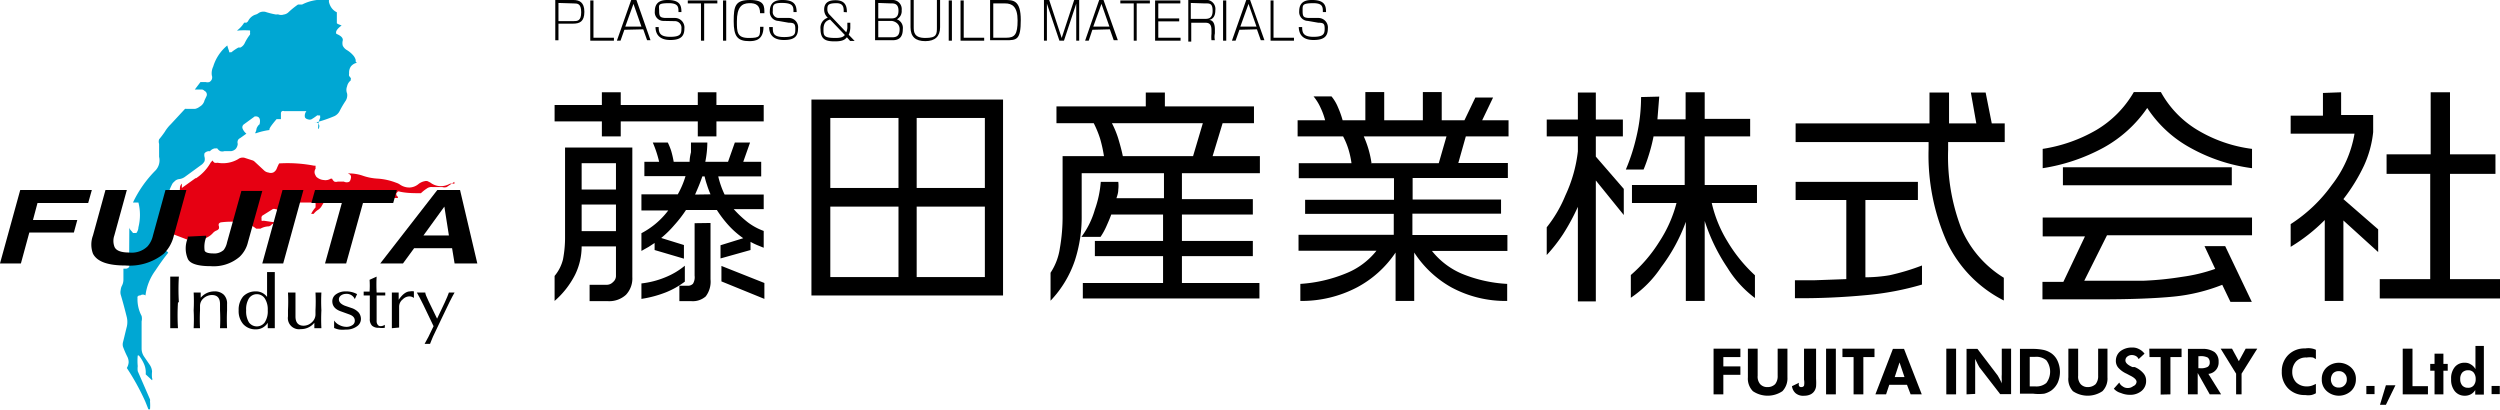 <svg xmlns="http://www.w3.org/2000/svg" viewBox="0 0 109.99 18.05"><defs><style>.cls-1{fill:#00a7d3;}.cls-2{fill:#e60012;}</style></defs><g id="レイヤー_2" data-name="レイヤー 2"><g id="左"><path class="cls-1" d="M10.74,1A.24.24,0,0,1,10.83,1a.18.18,0,0,0,.09-.08.56.56,0,0,1,.3-.27.41.41,0,0,0,.15-.07.35.35,0,0,1,.14-.06.43.43,0,0,1,.16,0,3.37,3.37,0,0,0,.48.12.2.2,0,0,1,.11,0,.34.34,0,0,0,.22,0,.37.37,0,0,0,.2-.09,3.65,3.65,0,0,1,.43-.35l0,0h.11l.07,0A1.92,1.92,0,0,1,14.4,0l.07,0a.16.16,0,0,1,0,.07.7.7,0,0,0,.12.28.6.6,0,0,0,.23.19s0,0,0,0a.06.06,0,0,1,0,0c0,.13,0,.26,0,.39l0,.09a.18.18,0,0,0,.08.05l.13.05a0,0,0,0,1,0,0,0,0,0,0,1,0,0h0c-.2.15-.28.27-.23.37.2.08.3.18.28.29a.45.45,0,0,0,0,.23.46.46,0,0,0,.16.18,1.18,1.18,0,0,1,.32.27.51.51,0,0,1,.09.18.25.25,0,0,0,0,.07.1.1,0,0,0,.06.05l0,0a.07.07,0,0,1,0,0l0,0,0,0a.47.47,0,0,0-.27.16.47.47,0,0,0-.08.31.26.26,0,0,0,0,.11l.07.09a.1.1,0,0,1,0,0,.06.06,0,0,1,0,.06.1.1,0,0,1,0,.05.44.44,0,0,0-.16.26.42.42,0,0,0,0,.31.41.41,0,0,1,0,.16.44.44,0,0,1-.06.16,4.25,4.25,0,0,0-.27.46.49.49,0,0,1-.23.22,5.66,5.66,0,0,1-.79.27h-.09A.18.18,0,0,1,14,5.68a.11.11,0,0,1,0-.08.92.92,0,0,1,.08-.4.06.06,0,0,0,0-.06.06.06,0,0,0,0-.06l-.07,0a.07.07,0,0,0-.06,0,2.2,2.2,0,0,1-.25.17.21.21,0,0,1-.15,0,.2.2,0,0,1-.13-.08.29.29,0,0,1,0-.16.34.34,0,0,1,.06-.12.08.08,0,0,0,0,0l0,0-.05,0H12.5a.11.11,0,0,0-.09,0,.11.11,0,0,0-.05.1v.25l-.19,0h0c-.24.28-.35.44-.31.48s0,0,0,0v0h0a3,3,0,0,0-.59.14h-.05l0,0a.05.05,0,0,1,0,0,.06.06,0,0,1,0,0,.44.44,0,0,0,.06-.16.29.29,0,0,1,.05-.13.28.28,0,0,1,.09-.1c.05-.22,0-.34-.16-.35l-.05,0-.48.35a.16.16,0,0,0-.06.18.55.55,0,0,0,.17.23l0,0v0l0,0-.28.2a.18.18,0,0,0-.1.11.23.23,0,0,0,0,.14.39.39,0,0,1-.09.22.35.35,0,0,1-.2.1H9.87a.29.29,0,0,1-.18,0,.37.37,0,0,1-.13-.12.08.08,0,0,0-.05,0H9.44a.37.37,0,0,0-.2.12.13.13,0,0,1-.06,0A.28.28,0,0,0,9,6.74.29.29,0,0,0,9,6.91a.39.39,0,0,1,0,.18.49.49,0,0,1-.11.14l-.74.54a.54.54,0,0,1-.27.11A.34.34,0,0,0,7.66,8a.32.32,0,0,0-.1.13c-.07.14-.13.29-.19.44a.45.45,0,0,0,0,.2c0,.27,0,.54,0,.81a.05.05,0,0,1,0,0,1.82,1.82,0,0,0-.47.9.4.4,0,0,0,0,.24.34.34,0,0,0,.14.21.37.37,0,0,0,.22.1.19.19,0,0,1,.14.09h0v0c-.2.25-.39.52-.57.79A2.33,2.33,0,0,0,6.4,13l0,0s0,0,0,0h0l0,0A.19.19,0,0,0,6.17,13H6.11s0,0-.06.05a.14.14,0,0,0,0,.06,1.56,1.56,0,0,0,.18.79.52.52,0,0,1,0,.24c0,.4,0,.8,0,1.2a.63.63,0,0,0,.11.35l.24.35a.58.58,0,0,1,.11.31,1.26,1.26,0,0,0,0,.28.11.11,0,0,1,0,.1v0h0l-.28-.26a0,0,0,0,1,0,0,.1.1,0,0,0,0,0A.93.93,0,0,0,6.33,16a1.65,1.65,0,0,0-.22-.36H6.06v0a2.47,2.47,0,0,0,0,.47.87.87,0,0,0,0,.22l.54,1.24a.29.29,0,0,1,0,.09,2.09,2.09,0,0,1,0,.35,0,0,0,0,1,0,0H6.53s0,0,0,0-.09-.23-.14-.35a10.52,10.52,0,0,0-.81-1.47s0,0,0,0a0,0,0,0,1,0,0,.57.57,0,0,0,.08-.25.54.54,0,0,0-.06-.25,4.17,4.17,0,0,1-.19-.44.4.4,0,0,1,0-.19c.06-.23.11-.46.17-.69a.94.94,0,0,0,0-.41c-.08-.32-.16-.63-.27-1a.44.44,0,0,1,0-.2.51.51,0,0,1,.06-.2.58.58,0,0,0,.06-.26c0-.16,0-.32,0-.48a0,0,0,0,1,0,0s0,0,0,0h.13a.24.24,0,0,0,.12-.07.19.19,0,0,0,0-.12L5.69,10h0c0,.09.11.17.16.25l0,0H6A.43.43,0,0,0,6.09,10a2.23,2.23,0,0,0,0-1.09.05.05,0,0,0,0,0H6l-.15,0h0a0,0,0,0,1,0,0v0a5.08,5.08,0,0,1,1-1.42A.65.65,0,0,0,7,6.9V6.33A.32.32,0,0,1,7,6.13a4.08,4.08,0,0,0,.25-.33,1.64,1.64,0,0,1,.26-.33l.63-.68a.1.1,0,0,1,.06,0l.08,0,.3,0a.51.51,0,0,0,.21-.1A.43.43,0,0,0,9,4.41l.09-.19a.17.17,0,0,0,0-.12A.17.17,0,0,0,9,4a.21.21,0,0,0-.1-.06l-.1,0-.23,0s0,0,0,0a.05.05,0,0,1,0,0l0,0,.25-.33s0,0,0,0h.23a.29.29,0,0,0,.16,0,.25.25,0,0,0,.11-.12.25.25,0,0,0,0-.17.67.67,0,0,1,.06-.39A1.92,1.92,0,0,1,10,2s0,0,0,0h0s0,0,0,0a2.41,2.41,0,0,0,.08.25s0,0,0,.05h.1a2.11,2.11,0,0,1,.31-.21l.09,0a.41.41,0,0,0,.19-.2A2.07,2.07,0,0,1,11,1.52a.29.29,0,0,0,0-.09.29.29,0,0,0,0-.09l0,0h0a4,4,0,0,0-.49,0,.13.13,0,0,1-.08,0A1.17,1.17,0,0,0,10.74,1"/><path class="cls-2" d="M8.63,7.84a2,2,0,0,0,.64-.69l.08-.09a.05.05,0,0,1,0,0h0l0,0a.28.28,0,0,0,.09.1.33.33,0,0,0,.13,0A1.33,1.33,0,0,0,10.48,7a.31.31,0,0,1,.13-.06.33.33,0,0,1,.14,0l.34.11a.24.24,0,0,1,.11.06l.42.39a.34.34,0,0,0,.19.09.3.3,0,0,0,.21,0,.33.33,0,0,0,.15-.16,2.56,2.56,0,0,1,.11-.24l0,0h0a6.11,6.11,0,0,1,1.54.1l.06,0a.14.14,0,0,1,0,.07.11.11,0,0,1,0,.07.26.26,0,0,0,0,.28.2.2,0,0,0,.09.11.52.52,0,0,0,.27.1.43.43,0,0,0,.31-.06l0,0,.06,0,0,0a.31.31,0,0,0,.1.13.24.24,0,0,0,.15,0h.27A.27.27,0,0,0,15.36,8a.21.21,0,0,0,.07-.13.21.21,0,0,0,0-.15.27.27,0,0,0-.12-.09l0,0a.09.09,0,0,1,0,0s0,0,0,0a.06.06,0,0,1,.05,0,1.88,1.88,0,0,1,.57.09,2.42,2.42,0,0,0,.71.14,2.74,2.74,0,0,1,.79.18.61.61,0,0,1,.18.09.73.73,0,0,0,.41.12.65.65,0,0,0,.4-.16.66.66,0,0,1,.27-.12.24.24,0,0,1,.12,0l.12.06a.77.77,0,0,0,.42.16.8.8,0,0,0,.43-.1.32.32,0,0,1,.21,0h0V8l-.34.23a.33.33,0,0,1-.19,0l-.43,0a.35.35,0,0,0-.26.07,1.57,1.57,0,0,0-.25.2h0c-.32,0-.63,0-.94-.07a.08.08,0,0,0-.08,0s0,0-.06.07a.19.19,0,0,0,0,.08.13.13,0,0,0,.06.07l0,0a.06.06,0,0,1,0,.06s0,0,0,0H17.4a4.33,4.33,0,0,1-1.08-.15,1.64,1.64,0,0,0-.66-.05.14.14,0,0,0-.11.06,1,1,0,0,0-.16.24l0,0h-.13l-.3,0a.42.42,0,0,1-.15,0,.52.52,0,0,1-.11-.1.21.21,0,0,0-.1-.06h-.11a.15.15,0,0,0-.09.06,2.62,2.62,0,0,0-.24.34.47.47,0,0,1-.18.19.73.73,0,0,0-.18.17h-.11l0,0h0l0,0v0a1.07,1.07,0,0,1,.19-.28.13.13,0,0,0,0-.07.14.14,0,0,0,0-.09.15.15,0,0,0,0-.06l-.08,0-.66,0a.34.34,0,0,0-.14,0,.38.38,0,0,0-.09.13.38.38,0,0,1-.06.13.5.5,0,0,1-.12.08l-.13.08a.34.34,0,0,1-.2,0,.3.3,0,0,1-.18-.08.16.16,0,0,0-.11-.05.15.15,0,0,0-.11,0l-.43.27a.11.11,0,0,0-.06.07.14.14,0,0,0,0,.09.2.2,0,0,0,0,.08.15.15,0,0,0,.09,0l.47.07,0,0a.08.08,0,0,1,0,.05l0,0,0,0a.23.23,0,0,0-.14.07.17.17,0,0,1-.12.06.79.79,0,0,0-.35.1l-.1,0-.09,0a1.3,1.3,0,0,0-.66-.28,3.62,3.62,0,0,0-.87,0,.15.15,0,0,0-.11.06.14.14,0,0,0,0,.11.21.21,0,0,1,0,.11.2.2,0,0,1-.1.08.42.42,0,0,0-.16.11.83.83,0,0,1-.58.28.49.49,0,0,0-.2.05l-.12,0-.13,0-.84-.32a.18.18,0,0,1-.1-.09.14.14,0,0,1,0-.14,1.54,1.54,0,0,1,.17-.34,6.24,6.24,0,0,0,.35-.68.51.51,0,0,0,0-.27,2.9,2.9,0,0,1,0-.51.28.28,0,0,1,.08-.15L8,8.27l.6-.43"/><path d="M7.83,13.3a9.3,9.3,0,0,0,0,1.14H7.49c0-.19,0-.56,0-1.14s0-1,0-1.13h.38a9.1,9.1,0,0,0,0,1.13"/><path d="M8.52,14.44a7.68,7.68,0,0,0,0-.79,7.33,7.33,0,0,0,0-.78h.31v.23a.78.78,0,0,1,.6-.28.57.57,0,0,1,.42.15.55.55,0,0,1,.14.41v.27a7.68,7.68,0,0,0,0,.79H9.68a7.68,7.68,0,0,0,0-.79v-.27c0-.27-.12-.4-.36-.4a.56.56,0,0,0-.36.14.44.44,0,0,0-.16.34v.19a7.68,7.68,0,0,0,0,.79Z"/><path d="M11.75,13.11q0-.88,0-1.14h.34q0,.26,0,1.23c0,.65,0,1.06,0,1.24h-.31V14.2a.6.6,0,0,1-.53.29.72.72,0,0,1-.55-.23.88.88,0,0,1-.2-.61.9.9,0,0,1,.2-.61.75.75,0,0,1,.55-.22.6.6,0,0,1,.53.29m0,.54a.89.89,0,0,0-.13-.52.42.42,0,0,0-.7,0,.91.91,0,0,0-.12.52.94.94,0,0,0,.12.53.43.43,0,0,0,.7,0,.9.9,0,0,0,.13-.53"/><path d="M14.14,12.87a7.33,7.33,0,0,0,0,.78,7.68,7.68,0,0,0,0,.79h-.31V14.2a.75.75,0,0,1-.6.28.49.49,0,0,1-.56-.56v-.27a7.33,7.33,0,0,0,0-.78H13c0,.17,0,.43,0,.78v.27c0,.27.12.41.36.41a.53.53,0,0,0,.36-.15.47.47,0,0,0,.16-.33v-.2a7.33,7.33,0,0,0,0-.78Z"/><path d="M15.61,13.16a.39.39,0,0,0-.4-.23A.37.37,0,0,0,15,13a.21.21,0,0,0-.09.17c0,.12.09.21.26.28l.35.12a.75.75,0,0,1,.26.18.45.45,0,0,1,.1.27.39.39,0,0,1-.18.34.78.78,0,0,1-.48.14,1.45,1.45,0,0,1-.29,0,1,1,0,0,1-.23-.07V14.1h0a.57.57,0,0,0,.23.2.68.68,0,0,0,.31.08.46.46,0,0,0,.27-.08.22.22,0,0,0,.1-.19c0-.13-.08-.22-.25-.28L15,13.7c-.26-.09-.38-.24-.38-.45a.37.37,0,0,1,.16-.3.7.7,0,0,1,.42-.13,1,1,0,0,1,.51.12l-.1.22Z"/><path d="M16.57,12.17a6.54,6.54,0,0,0,0,.7h.38V13h-.38v1.13a.25.25,0,0,0,.05.16.14.14,0,0,0,.11.06.34.34,0,0,0,.2-.06h0v.13a.71.71,0,0,1-.26,0,.41.41,0,0,1-.3-.09.4.4,0,0,1-.1-.3V13H16v-.17h.26a3.74,3.74,0,0,0,0-.52Z"/><path d="M17.24,14.44c0-.18,0-.44,0-.79s0-.61,0-.78h.3v.32c.17-.25.34-.37.5-.37a.4.4,0,0,1,.17,0v.29h0a.32.32,0,0,0-.2-.07.42.42,0,0,0-.29.13.41.41,0,0,0-.16.31v.14c0,.35,0,.61,0,.79Z"/><path d="M19.07,14.34c-.35-.75-.6-1.25-.73-1.47h.37c0,.12.21.5.52,1.15.27-.56.45-.94.52-1.15H20c-.1.17-.29.54-.56,1.12l-.39.82c-.05.13-.1.23-.13.32h-.24c.09-.15.23-.42.4-.79"/><polygon points="0.89 8.36 4.04 8.36 3.88 8.93 1.65 8.93 1.45 9.68 3.4 9.68 3.25 10.23 1.29 10.23 0.92 11.59 0 11.59 0.89 8.36"/><path d="M4.64,8.36h.94l-.55,2a.73.73,0,0,0,0,.48c.06.18.28.27.65.27a1,1,0,0,0,.81-.27,1.07,1.07,0,0,0,.24-.48l.55-2H8.2l-.55,2a1.67,1.67,0,0,1-.44.8,2.4,2.4,0,0,1-1.7.52c-.77,0-1.24-.17-1.42-.52a1.15,1.15,0,0,1,0-.8Z"/><path d="M9.07,10.37l0,.07A1.16,1.16,0,0,0,9,11c0,.1.16.15.37.15A.62.62,0,0,0,9.84,11a.83.83,0,0,0,.15-.34l.63-2.26h.92l-.63,2.25a1.3,1.3,0,0,1-.37.65,1.76,1.76,0,0,1-1.28.41c-.56,0-.91-.11-1-.33a1.17,1.17,0,0,1,0-.9l0-.07Z"/><polygon points="12.46 11.59 11.54 11.59 12.43 8.36 13.35 8.36 12.46 11.59"/><polygon points="17.46 8.36 17.3 8.93 15.97 8.93 15.23 11.59 14.3 11.59 15.04 8.93 13.7 8.93 13.86 8.36 17.46 8.36"/><path d="M19.24,8.36h1L21,11.59H20l-.11-.67H18.22l-.49.67h-1Zm-.61,2h1.12l-.2-1.27Z"/><path d="M25.23,0c.25,0,.48.09.48.52s-.21.52-.49.52h-.65v.73h-.14V0Zm-.66.13V.93h.65c.18,0,.35,0,.35-.39s-.16-.39-.35-.39Z"/><polygon points="26.11 0.02 26.11 1.66 27.01 1.66 27.01 1.79 25.97 1.79 25.97 0.02 26.11 0.02"/><path d="M27.47,1.31l-.17.48h-.16L27.77,0H28l.62,1.77h-.15l-.17-.48Zm.75-.14-.35-1-.36,1Z"/><path d="M29.85.53c0-.22,0-.4-.47-.39S29,.23,29,.49s.07.28.25.3l.43,0a.42.42,0,0,1,.43.47c0,.34-.17.5-.62.5s-.65-.23-.65-.57h.14c0,.25.05.43.51.43s.49-.14.49-.36a.29.29,0,0,0-.3-.33L29.18.92a.38.38,0,0,1-.37-.43c0-.49.41-.49.57-.49.55,0,.6.26.6.53Z"/><polygon points="31.56 0.02 31.56 0.15 30.98 0.15 30.98 1.79 30.84 1.79 30.84 0.15 30.26 0.15 30.26 0.02 31.56 0.02"/><rect x="31.81" y="0.02" width="0.14" height="1.77"/><path d="M33.44.58c0-.34-.17-.45-.49-.44s-.53.18-.53.8c0,.46,0,.73.52.73s.5-.07.5-.49h.15c0,.59-.37.63-.62.63-.53,0-.69-.21-.69-.88S32.35,0,33,0s.63.29.63.58Z"/><path d="M34.91.53c0-.22,0-.39-.46-.4S34,.23,34,.49a.26.26,0,0,0,.25.3l.44,0a.41.41,0,0,1,.42.47c0,.34-.16.5-.62.5s-.65-.23-.65-.57H34c0,.25,0,.44.5.44s.49-.15.49-.37S34.93,1,34.7,1L34.24.92a.39.39,0,0,1-.37-.43c0-.49.41-.49.56-.49.56,0,.61.26.62.53Z"/><path d="M37.12.53c0-.19,0-.4-.35-.39s-.37.09-.37.29a.33.33,0,0,0,.11.23l.72.76a.54.54,0,0,0,.05-.27V1h.13v.18a.81.81,0,0,1-.07.35l.26.27h-.2l-.14-.16c-.07.08-.15.18-.52.18s-.64-.05-.64-.54a.46.46,0,0,1,.32-.5.47.47,0,0,1-.16-.36c0-.39.34-.41.5-.41.46,0,.5.3.5.53Zm-.6.33c-.18.05-.29.16-.29.43s0,.38.53.38c.29,0,.36-.07.41-.13Z"/><path d="M39.24,0a.4.4,0,0,1,.43.45.41.41,0,0,1-.21.4.4.4,0,0,1,.26.43c0,.34-.15.49-.45.49H38.5V0Zm-.6.13V.81h.55c.13,0,.34,0,.34-.34S39.3.15,39.19.15Zm0,.79v.72h.62c.22,0,.32-.1.32-.36s-.25-.36-.37-.36Z"/><path d="M40.2,0V1.18c0,.21,0,.49.51.49s.51-.16.51-.49V0h.14V1.2c0,.4-.22.61-.65.61s-.65-.19-.65-.61V0Z"/><rect x="41.74" y="0.02" width="0.14" height="1.77"/><polygon points="42.4 0.02 42.4 1.66 43.3 1.66 43.3 1.79 42.26 1.79 42.26 0.02 42.4 0.02"/><path d="M44.21,0c.36,0,.7,0,.7.88s-.18.89-.66.89h-.69V0ZM43.7.15V1.66h.57c.38,0,.5-.15.5-.76s-.24-.75-.55-.75Z"/><path d="M46.81,1.79h-.2L46.06.16V1.79h-.13V0h.23l.55,1.67L47.26,0h.22V1.79h-.13V.54c0-.09,0-.29,0-.38Z"/><path d="M48.06,1.31l-.16.48h-.16L48.36,0h.19l.63,1.77H49l-.17-.48Zm.75-.14-.35-1-.36,1Z"/><polygon points="50.59 0.02 50.59 0.15 50.01 0.15 50.01 1.79 49.88 1.79 49.88 0.15 49.29 0.15 49.29 0.02 50.59 0.02"/><polygon points="51.93 0.02 51.93 0.15 50.96 0.15 50.96 0.81 51.88 0.81 51.88 0.94 50.96 0.94 50.96 1.66 51.94 1.66 51.94 1.79 50.82 1.79 50.82 0.02 51.93 0.02"/><path d="M53,0a.4.4,0,0,1,.47.45c0,.26-.1.39-.28.43.16,0,.26.13.26.42v.17a.73.73,0,0,0,0,.3h-.15a1.32,1.32,0,0,1,0-.28V1.32C53.3,1,53.13,1,53,1h-.59v.83h-.13V0Zm-.61.13V.83H53c.14,0,.35,0,.35-.35S53.21.15,53,.15Z"/><rect x="53.81" y="0.02" width="0.14" height="1.77"/><path d="M54.53,1.31l-.17.48H54.2L54.83,0H55l.63,1.77h-.16l-.17-.48Zm.75-.14-.35-1-.36,1Z"/><polygon points="56.03 0.02 56.03 1.66 56.93 1.66 56.93 1.79 55.9 1.79 55.9 0.02 56.03 0.02"/><path d="M58.2.53c0-.22,0-.4-.46-.39s-.43.09-.43.35.06.28.25.3l.43,0a.42.42,0,0,1,.43.47c0,.34-.17.5-.63.5s-.64-.23-.65-.57h.15c0,.25.05.43.5.43s.49-.14.49-.36S58.23,1,58,1L57.54.92a.39.39,0,0,1-.38-.43c0-.49.41-.49.57-.49.56,0,.61.26.61.53Z"/><path d="M27.31,4.06v.56H30.7V4.06h.82v.56H33.6v.72H31.52V6H30.7V5.34H27.31V6h-.83V5.34H24.4V4.62h2.08V4.06Zm.51,2.43v5.7a1.05,1.05,0,0,1-.28.78,1.09,1.09,0,0,1-.78.28h-.82v-.72h.75a.38.38,0,0,0,.28-.12.35.35,0,0,0,.13-.29V10.84H25.59a2.83,2.83,0,0,1-.29,1.25,3.81,3.81,0,0,1-.9,1.15V12.14a1.81,1.81,0,0,0,.37-.73,5.09,5.09,0,0,0,.09-1V6.49ZM25.59,8.34H27.1V7.18H25.59Zm0,1.83H27.1V9H25.59Zm4.54,1.52v.7a3.61,3.61,0,0,1-.83.47,5,5,0,0,1-1.08.29v-.68a3.87,3.87,0,0,0,1.05-.27,3.26,3.26,0,0,0,.86-.51m-.75-5.42a2.81,2.81,0,0,1,.15.37,4.32,4.32,0,0,1,.11.48h.7q0-.18.06-.42c0-.15,0-.3,0-.43h.72a4.48,4.48,0,0,1-.09.85h1l.3-.85H33l-.3.85h.79v.64H31.6a3.82,3.82,0,0,0,.28.8H33.6V9.2H32.28a4.8,4.8,0,0,0,.62.58,2.64,2.64,0,0,0,.7.38v.74l-.27-.11a3,3,0,0,1-.31-.15V11l-1.32.37v-.58l1-.31a3.84,3.84,0,0,1-.64-.56,5.08,5.08,0,0,1-.52-.68H30.18a5.29,5.29,0,0,1-.51.66,4.43,4.43,0,0,1-.58.57l1,.31v.6L28.8,11v-.31l-.26.17-.32.18v-.78a3.51,3.51,0,0,0,1.18-1H28.22V8.55h1.6a3.92,3.92,0,0,0,.34-.8H28.35V7.12H29a5,5,0,0,0-.28-.85Zm1.88,3.54v2.48a1.07,1.07,0,0,1-.21.75.86.86,0,0,1-.62.21h-.54v-.68h.35a.3.3,0,0,0,.25-.09.55.55,0,0,0,.07-.35V9.82Zm0-1.26a4.18,4.18,0,0,1-.16-.43,3.1,3.1,0,0,1-.1-.36h-.1c-.09.27-.2.53-.32.8Zm2.37,3.9v.7l-1.89-.77V11.7Z"/><path d="M44.13,13H35.7V4.38h8.43Zm-7.6-4.73h3V5.19h-3Zm0,3.92h3V9.09h-3Zm3.8-3.92h3V5.19h-3Zm0,3.92h3V9.09h-3Z"/><path d="M51.25,4.07v.61h3.92v.74H53.79l-.44,1.45h2.08v.75H52V8.76h3.12v.68H52V10.6h3.12v.67H52v1.18h3.41v.68H47.64v-.68h3.53V11.27h-3V10.6h3V9.44H48.89c-.06.17-.14.35-.22.53a2.9,2.9,0,0,1-.25.45h-.84a3.73,3.73,0,0,0,.59-1.2A4.71,4.71,0,0,0,48.43,8h.77a1.42,1.42,0,0,1,0,.34c0,.17-.06.3-.08.38h2.09V7.62H47.59V9.46a6.22,6.22,0,0,1-.3,2,4.78,4.78,0,0,1-1.07,1.77V12a2.65,2.65,0,0,0,.41-1.08,8,8,0,0,0,.12-1.44V6.87h1.82a6,6,0,0,0-.17-.77,4.43,4.43,0,0,0-.28-.68H46.48V4.68h3.93V4.07Zm-1.83,2.8h3.07l.43-1.45h-4a4.12,4.12,0,0,1,.28.68c.08.27.15.52.2.77"/><path d="M60.9,4.05V5.29h1.7V4.05h.83V5.29h1l.48-1h.78l-.48,1h1.16V6H64.49l-.33,1.17h2.18v.66H62.15v.95h3.89v.62h-3.9v.94h4.18v.7H63a3.37,3.37,0,0,0,1.31,1,6.08,6.08,0,0,0,2,.45v.75a5,5,0,0,1-2.46-.6,4.66,4.66,0,0,1-1.63-1.53v2.13h-.82V11.11a4.69,4.69,0,0,1-1.69,1.53,5.25,5.25,0,0,1-2.5.6v-.75a6.32,6.32,0,0,0,2-.46,3.24,3.24,0,0,0,1.35-1H57.13v-.7h4.19V9.41H57.42V8.79h3.91V7.84H57.14V7.18h2.32a3.88,3.88,0,0,0-.13-.6A3.2,3.2,0,0,0,59.09,6h-2V5.29h1.21a3,3,0,0,0-.2-.55,2.18,2.18,0,0,0-.31-.5h.79a1.86,1.86,0,0,1,.29.49,4.08,4.08,0,0,1,.2.56h1V4.05Zm-.6,3.13h3L63.64,6H60a4.38,4.38,0,0,1,.34,1.17"/><path d="M70.21,4.07V5.26H71.4V6H70.21v.89l1.23,1.42V9.46L70.21,7.94v5.32h-.79V9.1a9.51,9.51,0,0,1-.65,1.2,7,7,0,0,1-.72.92V10a5.68,5.68,0,0,0,.82-1.4,6.22,6.22,0,0,0,.55-1.94V6H68.05V5.26h1.37V4.07ZM73,4.25l-.08,1h1.24V4.06H75V5.23h2V6H75V8.14h2.3v.79H75.31A5.61,5.61,0,0,0,76,10.62a6.6,6.6,0,0,0,1.21,1.49v1A4.78,4.78,0,0,1,76,11.78a8.11,8.11,0,0,1-1-2.06v3.52h-.83V9.76a7.59,7.59,0,0,1-1.09,2,4.82,4.82,0,0,1-1.33,1.34v-1A6.42,6.42,0,0,0,73,10.64a5.74,5.74,0,0,0,.76-1.71H71.8V8.14h2.32V6H72.75a7.62,7.62,0,0,1-.2.79c-.08.26-.16.48-.24.67h-.78A8.65,8.65,0,0,0,72,6a7.52,7.52,0,0,0,.2-1.73Z"/><path d="M79,5.43h5.89V4.07h.86V5.43h1.2l-.24-1.36h.65l.27,1.36h.57v.82H85.71v.34a8.84,8.84,0,0,0,.59,3.49,4.72,4.72,0,0,0,1.86,2.14v1a5.53,5.53,0,0,1-2.5-2.56,9.41,9.41,0,0,1-.81-4.11V6.25H79ZM79,8h5.38V8.8H82.07v3.4a6.6,6.6,0,0,0,1.06-.09,9.8,9.8,0,0,0,1.43-.43v.84a12.61,12.61,0,0,1-2.41.46,30.76,30.76,0,0,1-3.18.14v-.79h.87l1.39-.05V8.8H79Z"/><path d="M89.87,7.4V6.55a6.71,6.71,0,0,0,2.36-.83,4.63,4.63,0,0,0,1.65-1.67h1.19a4.45,4.45,0,0,0,1.61,1.67,6.16,6.16,0,0,0,2.4.83V7.4a7.61,7.61,0,0,1-2.7-.89,5.31,5.31,0,0,1-1.91-1.76A5.62,5.62,0,0,1,92.54,6.5a8.24,8.24,0,0,1-2.67.9m9.21,2.17v.78H92.7l-1,2c1.2,0,2.07,0,2.63,0A14.09,14.09,0,0,0,96,12.18a7.25,7.25,0,0,0,1.46-.35l-.47-1h.91l1.17,2.45h-.94l-.36-.75a7.88,7.88,0,0,1-2.15.52c-.81.08-1.89.12-3.26.12h-2.5v-.77h.92l.95-2H89.87V9.57Zm-.89-1.42H90.76V7.36h7.43Z"/><path d="M103,4.06v1h1.41v.75A4.7,4.7,0,0,1,104,7.3a7.9,7.9,0,0,1-.9,1.46l1.53,1.33v1L103.1,9.7v3.54h-.82V9.68a7.69,7.69,0,0,1-1.5,1.18v-1a6.62,6.62,0,0,0,1.81-1.72,5.05,5.05,0,0,0,1-2.26h-2.81V5.09h1.42v-1Zm2,2.73h1.94V4.06h.85V6.79h2v.86h-2v4.63H110v.85H104.7v-.85h2.22V7.65H105Z"/><polygon points="75.39 17.35 75.39 15.34 76.57 15.34 76.57 15.71 75.82 15.71 75.82 16.12 76.57 16.12 76.57 16.49 75.82 16.49 75.82 17.35 75.39 17.35"/><path d="M78.64,15.34V16.6a.82.82,0,0,1-.22.61,1.16,1.16,0,0,1-1.3,0,.79.79,0,0,1-.22-.61V15.34h.43v1.19a.51.51,0,0,0,.11.37.41.41,0,0,0,.32.13.46.46,0,0,0,.34-.13.56.56,0,0,0,.11-.37V15.34Z"/><path d="M79.9,15.34v1.33a2.38,2.38,0,0,1,0,.33.48.48,0,0,1-.06.18.42.42,0,0,1-.18.17.61.61,0,0,1-.28.06A.51.51,0,0,1,79,17.3a.49.49,0,0,1-.16-.31l.31-.15a.2.2,0,0,0,0,.14.1.1,0,0,0,.1.05.13.13,0,0,0,.12-.06.75.75,0,0,0,0-.27V15.34Z"/><rect x="80.34" y="15.34" width="0.43" height="2.01"/><polygon points="81.98 15.71 81.98 17.35 81.55 17.35 81.55 15.71 81.06 15.71 81.06 15.34 82.47 15.34 82.47 15.71 81.98 15.71"/><path d="M82.51,17.35l.77-2h.49l.78,2h-.49l-.16-.42h-.78l-.14.42Zm1.28-.76-.22-.65a.41.41,0,0,1,0-.1c0-.05,0-.1,0-.17l0,.17a.39.39,0,0,1,0,.11l-.21.64Z"/><polygon points="85.63 15.34 86.06 15.34 86.06 17.35 85.63 17.35 85.63 15.34"/><path d="M86.52,17.35v-2H87l.89,1.17.08.14a2.09,2.09,0,0,1,.1.21,1,1,0,0,1,0-.17,1.41,1.41,0,0,1,0-.22V15.34h.41v2H88l-.92-1.19L87,16l-.1-.21,0,.17v1.37Z"/><path d="M88.87,17.35v-2h.55a2.3,2.3,0,0,1,.51.05,1,1,0,0,1,.33.15.82.82,0,0,1,.27.34,1.18,1.18,0,0,1,0,.95.91.91,0,0,1-.28.34,1,1,0,0,1-.31.14,2,2,0,0,1-.49,0h-.58ZM89.3,17h.24a.68.68,0,0,0,.49-.15.83.83,0,0,0,0-1,.68.68,0,0,0-.49-.15H89.3Z"/><path d="M92.72,15.34V16.6a.79.79,0,0,1-.22.61,1.16,1.16,0,0,1-1.3,0A.79.79,0,0,1,91,16.6V15.34h.43v1.19a.51.51,0,0,0,.11.37.41.41,0,0,0,.32.13.5.5,0,0,0,.34-.13.56.56,0,0,0,.11-.37V15.34Z"/><path d="M93,17.1l.24-.27a.35.35,0,0,0,.15.17.34.34,0,0,0,.22.07.36.36,0,0,0,.24-.08A.22.22,0,0,0,94,16.8c0-.09-.1-.19-.29-.28l-.15-.08a1.07,1.07,0,0,1-.37-.27.46.46,0,0,1-.1-.31.53.53,0,0,1,.2-.41.82.82,0,0,1,.51-.16.59.59,0,0,1,.31.07.64.64,0,0,1,.24.2l-.26.24a.28.28,0,0,0-.11-.13.38.38,0,0,0-.19-.05.32.32,0,0,0-.2.07.21.21,0,0,0-.08.17c0,.1.1.2.31.29l.1,0a1,1,0,0,1,.37.26.48.48,0,0,1,.13.34.56.56,0,0,1-.2.45.77.77,0,0,1-.51.17,1,1,0,0,1-.4-.08A.62.62,0,0,1,93,17.1"/><polygon points="95.49 15.71 95.49 17.35 95.06 17.36 95.06 15.71 94.57 15.71 94.56 15.34 95.98 15.34 95.98 15.71 95.49 15.71"/><path d="M97.72,17.35h-.5l-.53-.94v.94h-.43v-2h.62a.91.91,0,0,1,.55.14.52.52,0,0,1,.18.43.5.5,0,0,1-.45.53Zm-1-1.15h.07a.63.63,0,0,0,.34-.06.22.22,0,0,0,.09-.2.26.26,0,0,0-.09-.21.68.68,0,0,0-.34-.06h-.07Z"/><path d="M98.38,17.35v-.91l-.68-1.1h.5l.3.55a1.17,1.17,0,0,1,0,.11,1.21,1.21,0,0,0,0,.14.65.65,0,0,1,0-.13.61.61,0,0,1,0-.12l.3-.55h.51l-.69,1.1v.91Z"/><path d="M103.65,16.69a.69.69,0,0,1-.21.51.8.8,0,0,1-1.08,0,.66.66,0,0,1-.21-.51.67.67,0,0,1,.21-.52.8.8,0,0,1,1.08,0,.67.67,0,0,1,.21.52m-.4,0a.34.34,0,0,0-.1-.26.32.32,0,0,0-.25-.1.33.33,0,0,0-.26.1.42.42,0,0,0,0,.52.33.33,0,0,0,.26.1.32.32,0,0,0,.25-.1.33.33,0,0,0,.1-.26"/><polygon points="104.71 17.81 104.97 16.95 105.39 16.95 104.97 17.81 104.71 17.81"/><polygon points="105.71 17.35 105.71 15.34 106.14 15.34 106.14 16.99 106.82 16.99 106.82 17.35 105.71 17.35"/><polygon points="107.11 17.35 107.11 16.31 106.92 16.31 106.92 16.01 107.11 16.01 107.11 15.56 107.5 15.56 107.5 16.01 107.69 16.01 107.69 16.31 107.5 16.31 107.5 17.35 107.11 17.35"/><path d="M109.28,17.36h-.38v-.2a.52.52,0,0,1-.2.19.54.54,0,0,1-.27.06.55.55,0,0,1-.43-.2.8.8,0,0,1-.16-.53.78.78,0,0,1,.16-.53.54.54,0,0,1,.45-.19.43.43,0,0,1,.25.07.53.53,0,0,1,.21.21s0-.07,0-.11v-.91h.37Zm-.36-.68a.44.44,0,0,0-.09-.29.3.3,0,0,0-.24-.1.34.34,0,0,0-.26.1.42.42,0,0,0-.09.29.41.41,0,0,0,.09.28.32.32,0,0,0,.25.1.3.3,0,0,0,.25-.1.41.41,0,0,0,.09-.28"/><polygon points="104.47 17.34 104.11 17.34 104.11 16.98 104.47 16.98 104.47 17.34"/><polygon points="109.98 17.34 109.62 17.34 109.62 16.98 109.98 16.98 109.98 17.34"/><path d="M101.78,16.94a.64.64,0,0,1-.28.06.66.66,0,0,1-.48-.18.65.65,0,0,1-.17-.46.67.67,0,0,1,.17-.46.59.59,0,0,1,.46-.17.93.93,0,0,1,.29,0l.12.07v-.41a.7.7,0,0,0-.19-.06.82.82,0,0,0-.28,0,1,1,0,0,0-.75.29,1,1,0,0,0-.28.73v0h0a1,1,0,0,0,.28.74,1,1,0,0,0,.75.29.84.84,0,0,0,.27,0,.7.7,0,0,0,.2-.08v-.41Z"/></g></g></svg>
